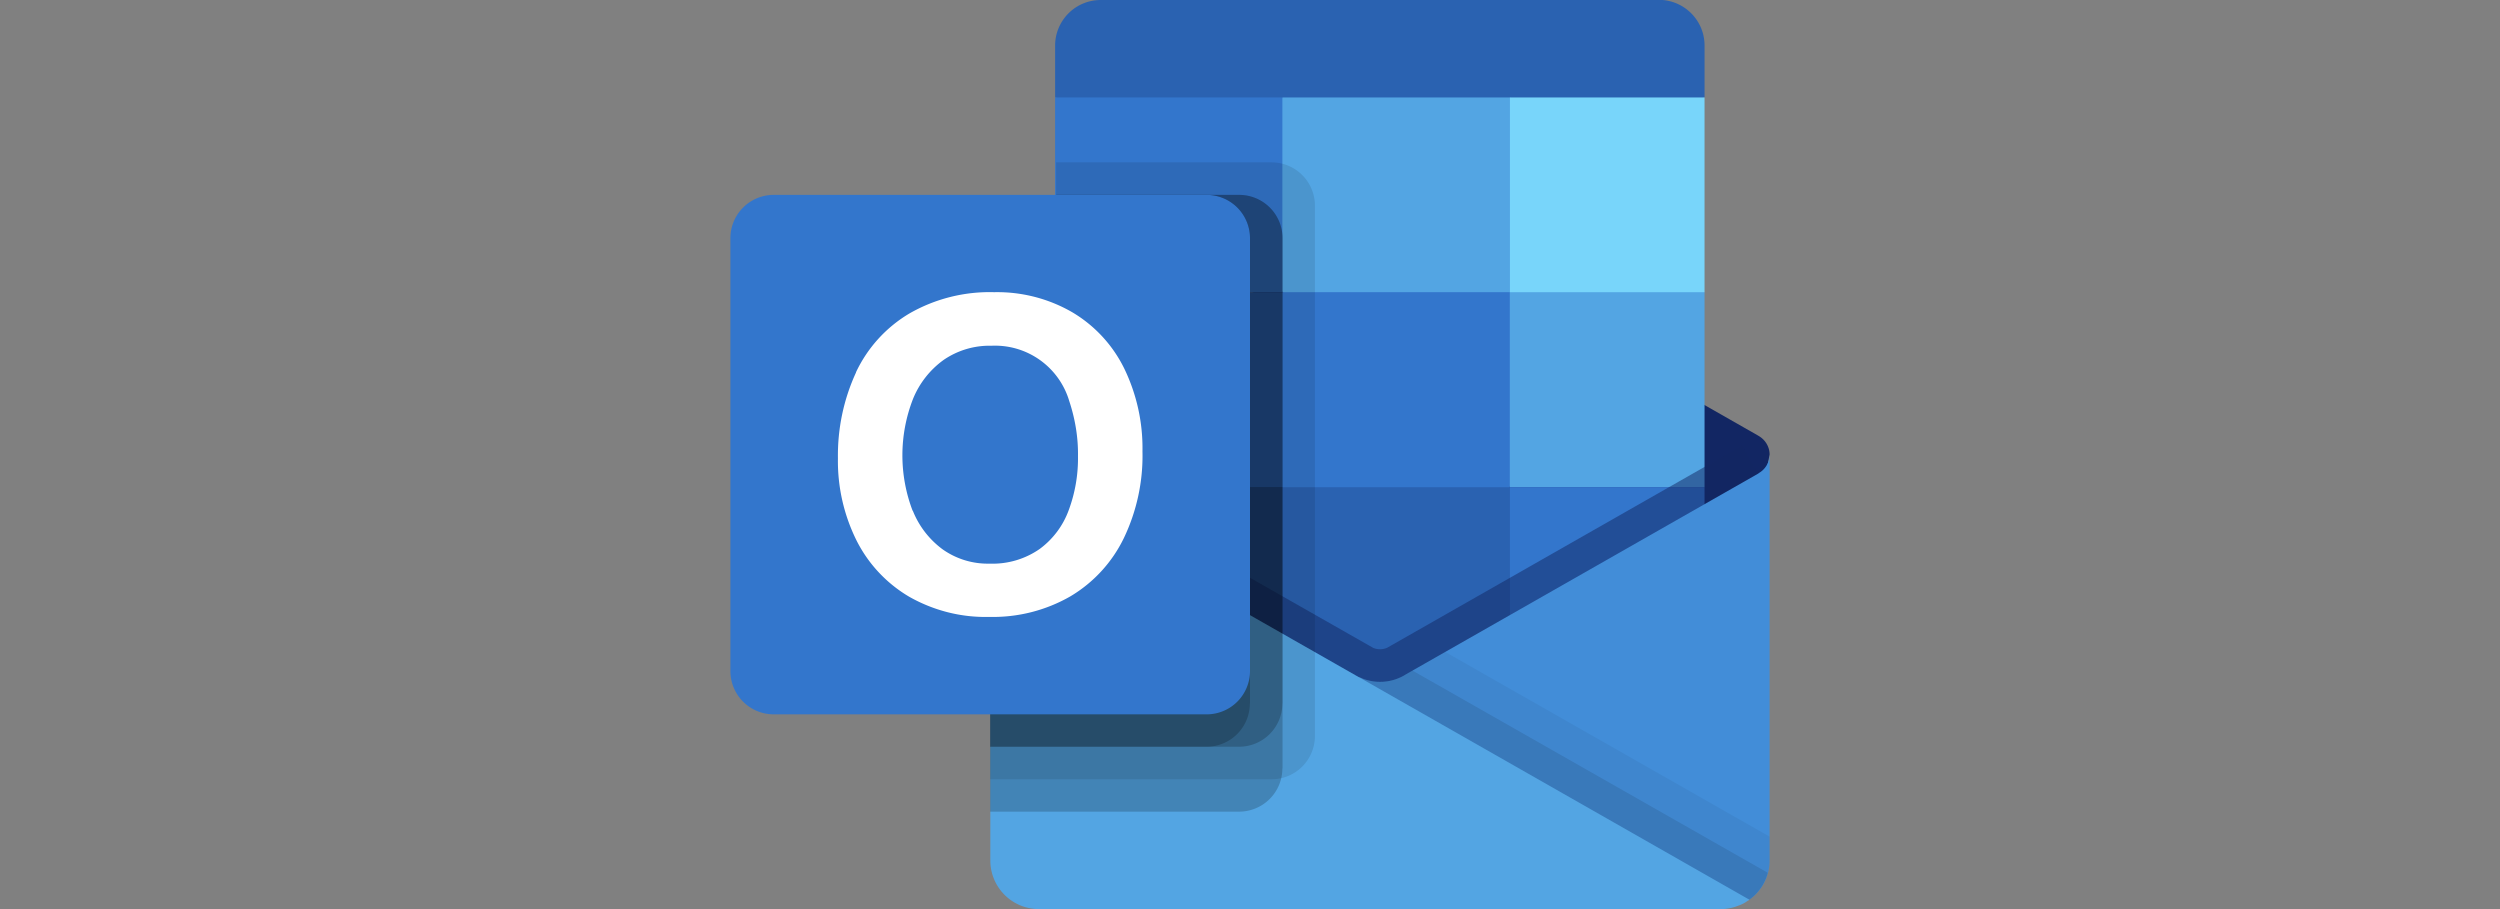 <svg xmlns="http://www.w3.org/2000/svg" width="176" height="64" fill="none" viewBox="0 0 176 64"><rect x="0" y="0" width="176" height="64" fill="#808080" stroke="none"/><path fill="#2A62B1" d="M116.8 0H77.5a3.21 3.21 0 0 0-3.22 3.21v3.65l22.16 6.86L120 6.86V3.2c0-1.77-1.44-3.2-3.2-3.21Z"/><path fill="#122663" d="M123.78 35.22c.33-1.06.6-2.13.8-3.22 0-.54-.3-1.04-.77-1.31l-.03-.02L99 16.55a3.43 3.43 0 0 0-3.7 0L70.52 30.67l-.03.02c-.47.27-.77.77-.77 1.31.2 1.09.47 2.16.8 3.22L96.8 54.43l27-19.21h-.01Z"/><path fill="#53A5E3" d="M106.29 6.86h-16l-4.62 6.86 4.62 6.85 16 13.72H120V20.57L106.3 6.86Z"/><path fill="#3376CC" d="M74.28 6.86h16v13.71h-16V6.86Z"/><path fill="#78D5FA" d="M106.29 6.86H120v13.71h-13.7V6.86Z"/><path fill="#2A62B1" d="m106.29 34.29-16-13.72h-16V34.3l16 13.71 24.76 4.05-8.76-17.76Z"/><path fill="#3376CC" d="M90.29 20.57h16V34.3h-16V20.57Z"/><path fill="#1F4986" d="M74.28 34.29h16V48h-16V34.29Z"/><path fill="#3376CC" d="M106.29 34.29H120V48h-13.7V34.29Z"/><path fill="#122663" d="M97.58 53.07 70.62 33.41l1.13-1.99s24.56 14 24.94 14.2c.31.12.66.12.97-.02l24.99-14.24 1.13 1.98-26.2 19.74Z" opacity=".5"/><path fill="#428DD8" d="m123.81 33.32-.03.02L99 47.46a3.4 3.4 0 0 1-3.33.2l8.62 11.57 18.87 4.11a3.37 3.37 0 0 0 1.42-2.77V32c0 .54-.3 1.05-.77 1.31v.01Z"/><path fill="#000" d="M124.58 60.57V58.9l-22.83-13L99 47.45a3.4 3.4 0 0 1-3.34.2l8.63 11.57 18.86 4.11a3.37 3.37 0 0 0 1.42-2.77Z" opacity=".05"/><path fill="#000" d="M124.46 61.45 99.44 47.21l-.44.25a3.4 3.4 0 0 1-3.34.2l8.63 11.57 18.86 4.11a3.4 3.4 0 0 0 1.3-1.89Z" opacity=".1"/><path fill="#53A5E3" d="M70.51 33.35v-.02h-.02l-.07-.05a1.48 1.48 0 0 1-.7-1.28v28.57a3.42 3.42 0 0 0 3.4 3.43h48.01a3.34 3.34 0 0 0 1.27-.25 2.33 2.33 0 0 0 .66-.35c.05-.02.07-.02.1-.06l-52.65-30v.01Z"/><path fill="#000" d="M92.57 51.81V14.48a3.05 3.05 0 0 0-3.05-3.05H74.35v17.04l-3.84 2.2h-.01l-.03.01c-.47.27-.76.77-.76 1.32v22.86h19.8a3.05 3.05 0 0 0 3.06-3.05Z" opacity=".1"/><path fill="#000" d="M90.29 54.1V16.76a3.05 3.05 0 0 0-3.05-3.04H74.35v14.75l-3.84 2.2h-.01l-.03.01c-.47.28-.76.77-.76 1.32v25.14h17.52a3.05 3.05 0 0 0 3.05-3.05v.01Z" opacity=".2"/><path fill="#000" d="M90.29 49.53V16.76a3.05 3.05 0 0 0-3.05-3.04H74.35v14.75l-3.84 2.2h-.01l-.03.01c-.47.28-.76.77-.76 1.32v20.57h17.52a3.05 3.05 0 0 0 3.05-3.05Z" opacity=".2"/><path fill="#000" d="M88 49.53V16.76a3.05 3.05 0 0 0-3.05-3.04h-10.6v14.75l-3.84 2.2h-.01l-.03.01c-.47.28-.76.77-.76 1.32v20.57h15.24a3.05 3.05 0 0 0 3.04-3.05H88Z" opacity=".2"/><path fill="#3376CC" d="M54.47 13.72h30.48A3.05 3.05 0 0 1 88 16.76v30.48a3.05 3.05 0 0 1-3.05 3.05H54.47a3.05 3.05 0 0 1-3.05-3.05V16.76a3.05 3.05 0 0 1 3.05-3.04Z"/><path fill="#fff" d="M60.26 26.21a9.54 9.54 0 0 1 3.76-4.14 11.35 11.35 0 0 1 5.97-1.5c1.93-.04 3.84.45 5.51 1.42a9.43 9.43 0 0 1 3.65 3.96 12.85 12.85 0 0 1 1.28 5.83c.05 2.1-.4 4.2-1.31 6.1a9.67 9.67 0 0 1-3.76 4.1c-1.74 1-3.72 1.5-5.73 1.45-1.97.05-3.92-.45-5.64-1.43a9.6 9.6 0 0 1-3.7-3.97 12.55 12.55 0 0 1-1.3-5.76c-.03-2.09.4-4.16 1.28-6.06Zm4 9.74a6.25 6.25 0 0 0 2.11 2.73 5.5 5.5 0 0 0 3.3 1 5.8 5.8 0 0 0 3.52-1.03 5.9 5.9 0 0 0 2.05-2.74c.45-1.22.67-2.5.65-3.8.02-1.31-.2-2.62-.61-3.86a5.45 5.45 0 0 0-5.47-3.91 5.71 5.71 0 0 0-3.38 1 6.3 6.3 0 0 0-2.16 2.76 10.93 10.93 0 0 0-.02 7.86l.01-.01Z"/></svg>